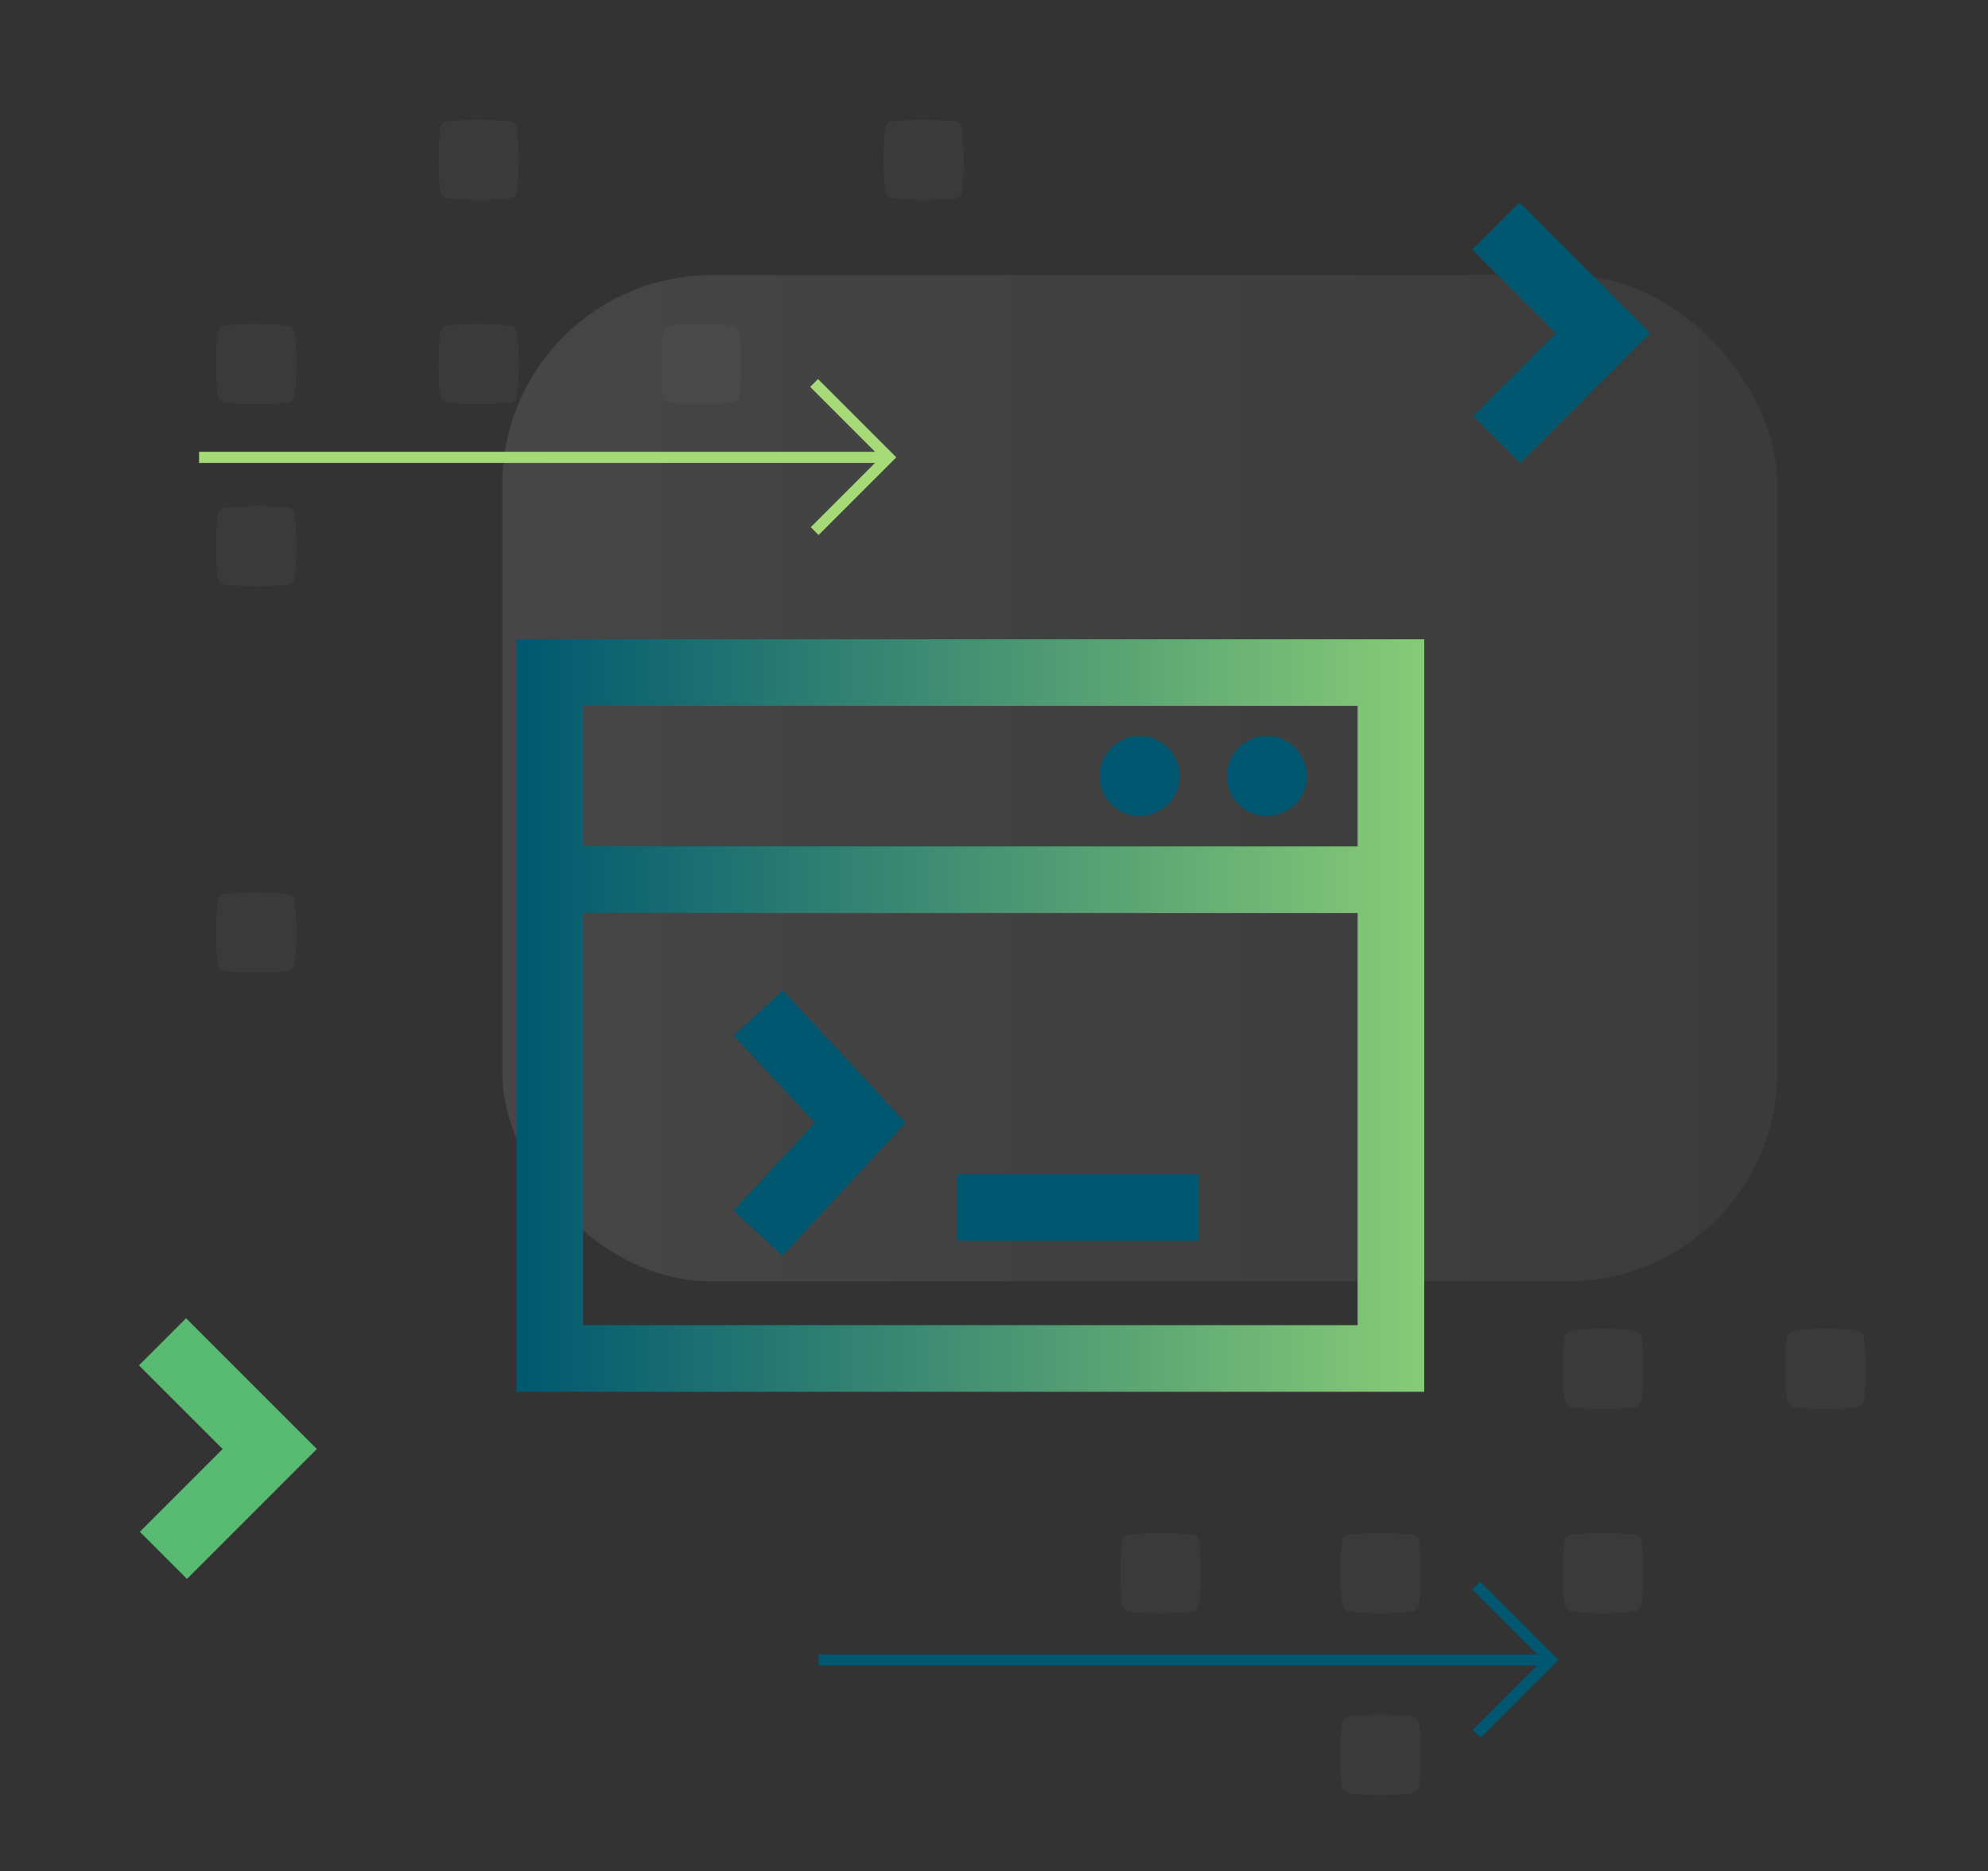 <svg id="Layer_1" data-name="Layer 1" xmlns="http://www.w3.org/2000/svg" xmlns:xlink="http://www.w3.org/1999/xlink" viewBox="0 0 894.86 842.24"><rect x="0" y="0" width="894.86" height="842.24" fill="#333333" stroke="none"/><defs><style>.cls-1{opacity:0.1;fill:url(#linear-gradient);}.cls-2{fill:#666;opacity:0.15;}.cls-3{fill:#00576f;}.cls-4{fill:url(#linear-gradient-2);}.cls-5{fill:#a6da78;}.cls-6{fill:#58ba71;}</style><linearGradient id="linear-gradient" x1="272.26" y1="1114.48" x2="846.21" y2="1114.48" gradientTransform="translate(-46.15 -764.15)" gradientUnits="userSpaceOnUse"><stop offset="0" stop-color="gray"/><stop offset="1" stop-color="#efefef"/></linearGradient><linearGradient id="linear-gradient-2" x1="232.45" y1="457.15" x2="641.1" y2="457.15" gradientUnits="userSpaceOnUse"><stop offset="0" stop-color="#00576f"/><stop offset="1" stop-color="#88cb77"/></linearGradient></defs><title>redapt_illustration_devops</title><rect class="cls-1" x="226.11" y="123.87" width="573.95" height="452.92" rx="94.22" transform="translate(1026.16 700.66) rotate(180)"/><path class="cls-2" d="M505.06,722h0a147.42,147.42,0,0,1,0-27.71h0a3.91,3.91,0,0,1,3.53-3.53h0a147.42,147.42,0,0,1,27.71,0h0a3.92,3.92,0,0,1,3.53,3.53h0a147.42,147.42,0,0,1,0,27.71h0a3.92,3.92,0,0,1-3.53,3.53h0a147.42,147.42,0,0,1-27.71,0h0A3.91,3.91,0,0,1,505.06,722Z"/><path class="cls-2" d="M704.19,630.05h0a149,149,0,0,1,0-27.7h0a3.93,3.93,0,0,1,3.54-3.54h0a149,149,0,0,1,27.7,0h0a3.93,3.93,0,0,1,3.54,3.54h0a149,149,0,0,1,0,27.7h0a3.93,3.93,0,0,1-3.54,3.54h0a149,149,0,0,1-27.7,0h0A3.93,3.93,0,0,1,704.19,630.05Z"/><path class="cls-2" d="M604.05,722h0a149.13,149.13,0,0,1,0-27.71h0a3.92,3.92,0,0,1,3.53-3.53h0a147.42,147.42,0,0,1,27.71,0h0a3.92,3.92,0,0,1,3.54,3.53h0a149.13,149.13,0,0,1,0,27.71h0a3.92,3.92,0,0,1-3.54,3.53h0a147.42,147.42,0,0,1-27.71,0h0A3.92,3.92,0,0,1,604.05,722Z"/><path class="cls-2" d="M638.83,776.09h0a149,149,0,0,1,0,27.7h0a3.93,3.93,0,0,1-3.54,3.54h0a149.13,149.13,0,0,1-27.71,0h0a3.92,3.92,0,0,1-3.53-3.54h0a149,149,0,0,1,0-27.7h0a3.92,3.92,0,0,1,3.53-3.54h0a149.13,149.13,0,0,1,27.71,0h0A3.93,3.93,0,0,1,638.83,776.09Z"/><path class="cls-2" d="M739,694.24h0A149.13,149.13,0,0,1,739,722h0a3.92,3.92,0,0,1-3.54,3.53h0a147.32,147.32,0,0,1-27.7,0h0a3.92,3.92,0,0,1-3.54-3.53h0a149.13,149.13,0,0,1,0-27.71h0a3.92,3.92,0,0,1,3.54-3.53h0a147.32,147.32,0,0,1,27.7,0h0A3.92,3.92,0,0,1,739,694.24Z"/><path class="cls-2" d="M839.11,602.35h0a149,149,0,0,1,0,27.7h0a3.93,3.93,0,0,1-3.54,3.54h0a149,149,0,0,1-27.7,0h0a3.93,3.93,0,0,1-3.54-3.54h0a149,149,0,0,1,0-27.7h0a3.93,3.93,0,0,1,3.54-3.54h0a149,149,0,0,1,27.7,0h0A3.93,3.93,0,0,1,839.11,602.35Z"/><path class="cls-2" d="M97.94,433.66h0a147.32,147.32,0,0,1,0-27.7h0a3.92,3.92,0,0,1,3.53-3.54h0a149.13,149.13,0,0,1,27.71,0h0a3.92,3.92,0,0,1,3.53,3.54h0a147.32,147.32,0,0,1,0,27.7h0a3.92,3.92,0,0,1-3.53,3.54h0a149.13,149.13,0,0,1-27.71,0h0A3.92,3.92,0,0,1,97.94,433.66Z"/><path class="cls-2" d="M132.71,232h0a147.42,147.42,0,0,1,0,27.71h0a3.91,3.91,0,0,1-3.53,3.53h0a147.42,147.42,0,0,1-27.71,0h0a3.91,3.91,0,0,1-3.53-3.53h0a147.42,147.42,0,0,1,0-27.71h0a3.91,3.91,0,0,1,3.53-3.53h0a147.42,147.42,0,0,1,27.71,0h0A3.91,3.91,0,0,1,132.71,232Z"/><path class="cls-2" d="M132.71,150h0a147.42,147.42,0,0,1,0,27.71h0a3.91,3.91,0,0,1-3.53,3.53h0a147.42,147.42,0,0,1-27.71,0h0a3.91,3.91,0,0,1-3.53-3.53h0a147.42,147.42,0,0,1,0-27.71h0a3.91,3.91,0,0,1,3.53-3.53h0a147.42,147.42,0,0,1,27.71,0h0A3.91,3.91,0,0,1,132.71,150Z"/><path class="cls-2" d="M232.85,58.13h0a147.32,147.32,0,0,1,0,27.7h0a3.92,3.92,0,0,1-3.53,3.54h0a149.13,149.13,0,0,1-27.71,0h0a3.92,3.92,0,0,1-3.53-3.54h0a147.32,147.32,0,0,1,0-27.7h0a3.92,3.92,0,0,1,3.53-3.54h0a149.13,149.13,0,0,1,27.71,0h0A3.92,3.92,0,0,1,232.85,58.13Z"/><path class="cls-2" d="M232.85,150h0a147.42,147.42,0,0,1,0,27.71h0a3.91,3.91,0,0,1-3.53,3.53h0a147.42,147.42,0,0,1-27.71,0h0a3.91,3.91,0,0,1-3.53-3.53h0a147.42,147.42,0,0,1,0-27.71h0a3.91,3.91,0,0,1,3.53-3.53h0a147.42,147.42,0,0,1,27.71,0h0A3.91,3.91,0,0,1,232.85,150Z"/><path class="cls-2" d="M333,150h0a147.42,147.42,0,0,1,0,27.71h0a3.91,3.91,0,0,1-3.53,3.53h0a147.42,147.42,0,0,1-27.71,0h0a3.91,3.91,0,0,1-3.53-3.53h0a147.42,147.42,0,0,1,0-27.71h0a3.91,3.91,0,0,1,3.53-3.53h0a147.42,147.42,0,0,1,27.71,0h0A3.91,3.91,0,0,1,333,150Z"/><path class="cls-2" d="M433.13,58.13h0a147.32,147.32,0,0,1,0,27.7h0a3.92,3.92,0,0,1-3.53,3.54h0a149.13,149.13,0,0,1-27.71,0h0a3.92,3.92,0,0,1-3.53-3.54h0a147.32,147.32,0,0,1,0-27.7h0a3.92,3.92,0,0,1,3.53-3.54h0a149.13,149.13,0,0,1,27.71,0h0A3.92,3.92,0,0,1,433.13,58.13Z"/><rect class="cls-3" x="430.7" y="528.58" width="108.78" height="30"/><polygon class="cls-3" points="352.25 565.3 330.24 544.91 366.79 505.47 330.37 466.18 352.37 445.78 407.69 505.47 352.25 565.3"/><path class="cls-4" d="M641.1,626.53H232.45V287.78H641.1Zm-378.65-30H611.1V411H262.45Zm0-215.54H611.1V317.78H262.45Z"/><path class="cls-3" d="M588.24,349.38a18,18,0,1,1-18-18,18,18,0,0,1,18,18"/><path class="cls-3" d="M531,349.38a18,18,0,1,1-18-18,18,18,0,0,1,18,18"/><rect class="cls-3" x="368.46" y="744.77" width="326.54" height="5"/><polygon class="cls-3" points="666.52 782.25 662.98 778.71 694.42 747.27 662.71 715.55 666.24 712.02 701.49 747.27 666.52 782.25"/><rect class="cls-5" x="89.61" y="203.38" width="307.36" height="5"/><polygon class="cls-5" points="368.49 240.85 364.95 237.32 396.39 205.88 364.67 174.16 368.21 170.63 403.46 205.88 368.49 240.85"/><polygon class="cls-3" points="684.36 208.48 663.14 187.27 700.4 150.01 662.74 112.35 683.96 91.14 742.83 150.01 684.36 208.48"/><polygon class="cls-6" points="84.16 710.77 62.95 689.55 100.21 652.29 62.55 614.63 83.76 593.42 142.63 652.29 84.16 710.77"/></svg>